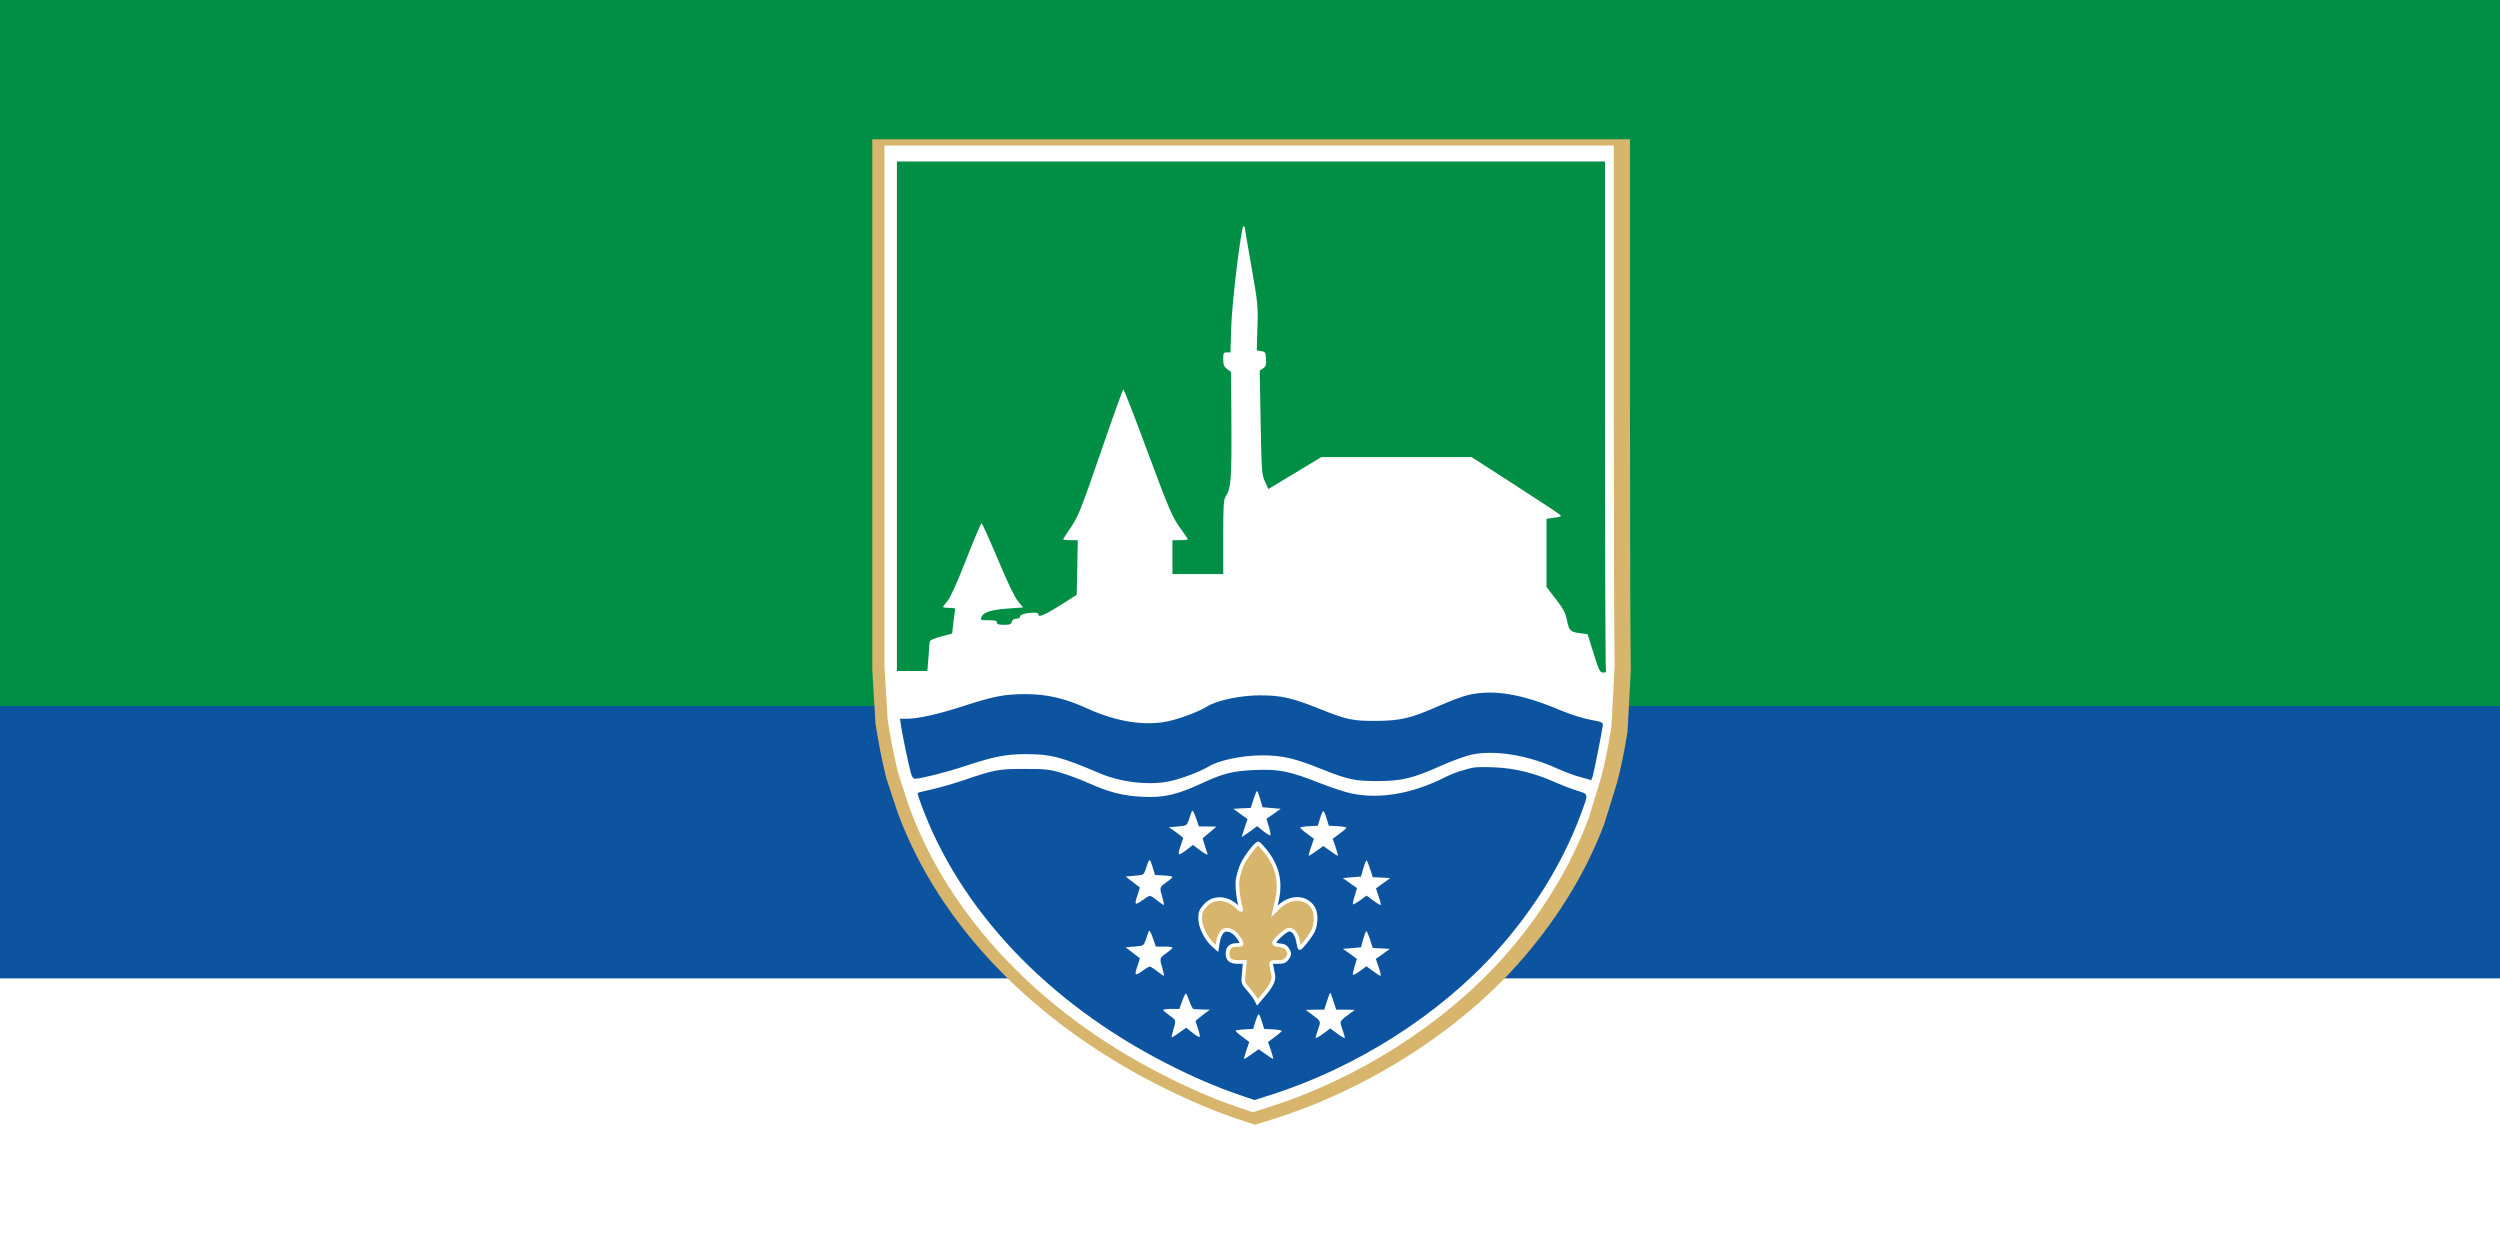 <?xml version="1.0" encoding="UTF-8" standalone="no"?>
<!-- Created with Inkscape (http://www.inkscape.org/) -->

<svg
   xmlns:dc="http://purl.org/dc/elements/1.1/"
   xmlns:cc="http://creativecommons.org/ns#"
   xmlns:rdf="http://www.w3.org/1999/02/22-rdf-syntax-ns#"
   xmlns:svg="http://www.w3.org/2000/svg"
   xmlns="http://www.w3.org/2000/svg"
   xmlns:sodipodi="http://sodipodi.sourceforge.net/DTD/sodipodi-0.dtd"
   xmlns:inkscape="http://www.inkscape.org/namespaces/inkscape"
   id="svg2"
   version="1.1"
   inkscape:version="0.91pre3 r13670"
   width="432"
   height="216"
   viewBox="0 0 432 216"
   sodipodi:docname="zastava.svg">
  <defs
     id="defs6" />
  <sodipodi:namedview
     pagecolor="#ffffff"
     bordercolor="#666666"
     borderopacity="1"
     objecttolerance="10"
     gridtolerance="10"
     guidetolerance="10"
     inkscape:pageopacity="0"
     inkscape:pageshadow="2"
     inkscape:window-width="1366"
     inkscape:window-height="691"
     id="namedview4"
     showgrid="false"
     inkscape:zoom="1.4436763"
     inkscape:cx="228.71776"
     inkscape:cy="50.877196"
     inkscape:window-x="-9"
     inkscape:window-y="-9"
     inkscape:window-maximized="1"
     inkscape:current-layer="layer5" />
  <g
     inkscape:groupmode="layer"
     id="layer4"
     inkscape:label="zastava 1"
     style="display:inline">
    <rect
       style="display:inline;fill:#008f45;fill-opacity:1;stroke:none;stroke-width:1.335;stroke-miterlimit:4;stroke-dasharray:none;stroke-opacity:1"
       id="rect4238"
       width="432"
       height="216"
       x="0"
       y="0" />
  </g>
  <g
     inkscape:groupmode="layer"
     id="layer5"
     inkscape:label="zastava 2"
     style="display:inline">
    <rect
       y="122.005"
       x="0"
       height="93.995"
       width="432"
       id="rect4242"
       style="display:inline;fill:#0c54a0;fill-opacity:1;stroke:none;stroke-width:1.335;stroke-miterlimit:4;stroke-dasharray:none;stroke-opacity:1" />
  </g>
  <g
     inkscape:groupmode="layer"
     id="layer6"
     inkscape:label="zastava 3"
     style="display:inline">
    <rect
       style="display:inline;fill:#ffffff;fill-opacity:1;stroke:none;stroke-width:1.335;stroke-miterlimit:4;stroke-dasharray:none;stroke-opacity:1"
       id="rect4246"
       width="432"
       height="46.935"
       x="0"
       y="169.065" />
  </g>
  <g
     inkscape:groupmode="layer"
     id="layer1"
     inkscape:label="grb"
     style="display:inline">
    <g
       style="display:inline"
       id="g4175"
       transform="matrix(0.266,0,0,0.266,149.665,19.66)">
      <g
         id="g4212">
        <g
           id="g4180"
           transform="matrix(0.1,0,0,-0.1,0,664)"
           style="fill:#000000;stroke:none">
          <g
             style="fill:#ffffff;fill-opacity:1"
             id="g4190" />
        </g>
      </g>
      <g
         inkscape:label="border2"
         id="layer3">
        <g
           id="g4378"
           transform="matrix(0.107,0,0,-0.105,-17.39,681.223)"
           style="display:inline;fill:#d7b56d;fill-opacity:1;stroke:none">
          <path
             style="fill:#d7b56d;fill-opacity:1"
             d="m 25,38.75 0,206.875 0,203.598 2.516,42.156 570.578,6.088 c -0.036,-0.107 2.585,-46.766 2.55,-48.48 C 600.307,432.681 600,346.5 600,244.25 l 0,-205.5 -287.5,0 z m 2.5,452.5 c 2.264,14.238 4.846,28.516 8.399,42.491 0.075,0.295 8.547,26.222 8.623,26.516 l 535.722,8.733 c 0.406,-1.426 9.431,-30.724 9.812,-32.16 3.436,-12.937 5.866,-26.17 8.034,-39.366 z m 17,68.875 c 31.375,86 102.25,161.125 198.625,210.625 21.125,10.875 41,19.5 60.5,26.125 l 11.75,4 12.625,-4 c 70,-22.125 138,-65.5 184.625,-117.625 30,-33.625 53.287,-71.625 67.662,-110.5 z"
             id="path4380"
             transform="matrix(8,0,0,-8,0,6640)"
             inkscape:connector-curvature="0"
             sodipodi:nodetypes="cccccssccccsccscccccccccc" />
          <g
             style="fill:#d7b56d;fill-opacity:1"
             id="g4382" />
        </g>
      </g>
      <g
         inkscape:label="border1"
         id="layer2-5">
        <g
           style="fill:#008080;stroke:none"
           transform="matrix(0.103,0,0,-0.103,-8.694,672.611)"
           id="g4231">
          <g
             id="g4241"
             style="fill:#008080;fill-opacity:1" />
        </g>
        <g
           style="display:inline;fill:#ffffff;fill-opacity:1;stroke:none;stroke-opacity:1"
           transform="matrix(0.103,0,0,-0.103,-8.695,672.611)"
           id="g4322">
          <path
             sodipodi:nodetypes="cccccssccccsccscccccccccc"
             inkscape:connector-curvature="0"
             transform="matrix(8,0,0,-8,0,6640)"
             id="path4324"
             d="m 25,38.75 0,206.875 0,203.598 2.516,42.156 570.578,6.088 c -0.036,-0.107 2.585,-46.766 2.55,-48.48 C 600.307,432.681 600,346.5 600,244.25 l 0,-205.5 -287.5,0 z m 2.5,452.5 c 2.264,14.238 4.846,28.516 8.399,42.491 0.075,0.295 8.547,26.222 8.623,26.516 l 535.722,8.733 c 0.406,-1.426 9.431,-30.724 9.812,-32.16 3.436,-12.937 5.866,-26.17 8.034,-39.366 z m 17,68.875 c 31.375,86 102.25,161.125 198.625,210.625 21.125,10.875 41,19.5 60.5,26.125 l 11.75,4 12.625,-4 c 70,-22.125 138,-65.5 184.625,-117.625 30,-33.625 53.287,-71.625 67.662,-110.5 z"
             style="fill:#ffffff;fill-opacity:1;stroke:none;stroke-opacity:1" />
          <g
             id="g4332"
             style="fill:#ffffff;fill-opacity:1;stroke:none;stroke-opacity:1" />
        </g>
      </g>
      <g
         style="display:inline"
         inkscape:label="grb"
         id="layer1-3">
        <g
           id="g6"
           transform="matrix(0.1,0,0,-0.1,0,664)"
           style="fill:#000000;stroke:none">
          <path
             inkscape:connector-curvature="0"
             style="fill:#008f45;fill-opacity:1"
             id="path8"
             d="m 200,4675 0,-1655 99,0 99,0 7,88 c 3,48 7,94 8,102 1,10 28,22 74,34 l 72,19 6,56 c 3,31 9,68 11,84 5,26 4,27 -35,27 -23,0 -41,3 -41,6 0,4 13,21 29,39 18,21 62,118 121,269 51,130 96,236 100,236 4,0 51,-104 105,-232 61,-147 109,-247 131,-274 l 34,-41 -82,-6 c -117,-7 -173,-23 -187,-53 -10,-24 -10,-24 44,-24 42,0 55,-3 55,-15 0,-11 12,-15 46,-15 37,0 47,4 51,20 3,13 14,20 29,20 14,0 24,6 24,14 0,8 15,16 38,20 59,9 82,7 82,-9 0,-19 49,3 162,75 l 86,55 4,178 3,177 -47,0 c -27,0 -48,2 -48,5 0,3 24,40 53,83 47,70 65,117 192,485 77,224 143,407 146,407 4,0 76,-185 160,-412 138,-371 159,-419 206,-484 29,-40 53,-75 53,-78 0,-3 -22,-6 -50,-6 l -50,0 0,-110 0,-110 165,0 165,0 0,240 c 0,208 2,244 17,266 33,51 38,113 36,462 l -2,344 -26,20 c -20,15 -25,28 -25,64 0,40 2,44 24,44 l 23,0 5,168 c 6,171 65,652 80,652 4,0 8,-5 8,-10 0,-6 20,-122 44,-258 41,-235 43,-254 38,-394 l -4,-146 28,-4 c 27,-3 29,-7 32,-50 3,-38 -1,-49 -19,-62 l -22,-15 6,-336 c 6,-317 7,-339 28,-384 l 22,-49 172,104 173,104 488,0 487,0 281,-181 c 155,-100 287,-187 294,-194 11,-10 4,-14 -37,-19 l -51,-7 0,-221 0,-222 60,-78 c 50,-64 63,-89 73,-139 14,-68 21,-75 88,-84 l 46,-6 39,-124 c 35,-113 41,-125 63,-125 17,0 22,4 17,16 -3,9 -6,756 -6,1660 l 0,1644 -2300,0 -2300,0 0,-1655 z" />
          <path
             inkscape:connector-curvature="0"
             style="fill:#0c54a0;fill-opacity:1"
             id="path10"
             d="m 3914,2865 c -33,-7 -119,-39 -189,-70 -185,-82 -253,-98 -410,-99 -151,-1 -191,7 -361,75 -183,74 -258,91 -394,91 -126,0 -281,-32 -344,-72 -55,-34 -170,-77 -252,-96 -152,-33 -338,-4 -528,83 -145,66 -262,93 -402,93 -135,0 -210,-15 -409,-80 -158,-51 -288,-80 -361,-80 l -44,0 6,-42 c 8,-56 49,-252 63,-305 8,-30 17,-43 29,-43 40,1 206,43 332,85 179,59 260,75 386,75 163,0 227,-16 483,-125 142,-60 328,-80 463,-49 77,18 191,62 244,94 64,40 218,72 344,72 136,0 213,-18 394,-91 169,-67 210,-76 361,-76 156,1 228,18 413,101 67,30 155,62 195,71 148,31 360,-2 549,-87 48,-22 119,-49 158,-59 l 71,-20 8,22 c 7,19 54,253 66,328 4,25 2,27 -83,43 -47,9 -129,35 -182,57 -258,110 -439,141 -606,104 z" />
          <path
             inkscape:connector-curvature="0"
             id="path4166"
             d="m 3955,2394 c -60,-10 -140,-36 -204,-69 -207,-103 -418,-139 -600,-100 -39,8 -133,39 -209,69 -189,75 -263,90 -415,83 -145,-6 -206,-21 -350,-88 -158,-73 -245,-93 -382,-86 -126,6 -218,30 -348,88 -48,22 -127,51 -175,66 -78,24 -103,27 -242,27 -170,0 -194,-4 -401,-75 -64,-21 -155,-48 -203,-58 -48,-11 -89,-21 -91,-23 -2,-2 7,-33 20,-68 251,-688 819,-1290 1590,-1686 169,-87 328,-156 484,-209 l 94,-32 101,32 c 560,177 1104,524 1477,941 240,269 427,573 542,884 51,139 53,128 -28,154 -38,12 -108,39 -154,60 -120,53 -256,86 -375,90 -56,3 -114,2 -131,0 z"
             style="fill:#0c54a0;fill-opacity:1;stroke:#d7b56d;stroke-width:0;stroke-miterlimit:4;stroke-dasharray:none;stroke-opacity:1" />
          <path
             inkscape:connector-curvature="0"
             id="path4158"
             d="m 2593,1852 c 80,-101 104,-204 74,-330 l -15,-64 32,31 c 74,71 180,66 222,-11 22,-38 17,-118 -9,-159 -23,-38 -73,-99 -80,-99 -2,0 -7,19 -11,42 -8,48 -30,78 -59,78 -20,0 -97,-70 -97,-88 0,-6 17,-12 37,-14 28,-2 41,-10 52,-29 13,-24 13,-29 -2,-53 -15,-22 -25,-26 -63,-26 -45,0 -46,0 -40,-30 3,-16 8,-42 11,-57 6,-33 -14,-72 -67,-133 l -36,-42 -13,24 c -6,12 -28,41 -47,62 -34,39 -35,40 -28,107 l 6,69 -44,0 c -49,0 -68,16 -68,55 0,36 20,55 58,55 19,0 34,2 34,5 0,18 -32,64 -54,79 -53,34 -87,11 -101,-68 l -6,-38 -26,23 c -46,43 -83,119 -83,171 0,39 6,54 31,82 53,61 141,59 209,-6 18,-18 31,-26 27,-17 -16,46 -29,145 -24,190 4,28 17,74 30,102 23,50 91,138 105,137 4,-1 24,-22 45,-48 z"
             style="fill:#d7b56d;fill-opacity:1;stroke:#ffffff;stroke-width:24;stroke-miterlimit:4;stroke-dasharray:none;stroke-opacity:1" />
          <g
             style="fill:#ffffff;fill-opacity:1"
             id="g4168">
            <path
               inkscape:connector-curvature="0"
               style="fill:#ffffff;fill-opacity:1;stroke:#d7b56d;stroke-width:0;stroke-miterlimit:4;stroke-dasharray:none;stroke-opacity:1"
               d="m 2560,2188 15,-53 59,-5 59,-5 -46,-33 -46,-32 15,-51 c 9,-28 13,-53 10,-56 -3,-3 -23,9 -46,27 l -40,32 -50,-37 c -28,-20 -50,-35 -50,-32 0,2 9,29 19,59 l 19,56 -46,33 -47,34 57,3 57,3 17,54 c 10,30 20,55 23,55 4,0 13,-24 21,-52 z"
               id="path4164" />
            <path
               inkscape:connector-curvature="0"
               style="fill:#ffffff;fill-opacity:1;stroke:#d7b56d;stroke-width:0;stroke-miterlimit:4;stroke-dasharray:none;stroke-opacity:1"
               d="m 2218,2010 57,-1 -44,-38 -45,-38 13,-43 c 7,-23 15,-49 19,-58 3,-10 -15,-2 -45,21 l -50,37 -47,-36 c -51,-38 -55,-33 -31,36 8,23 15,44 15,46 0,1 -21,18 -46,36 l -47,33 58,5 c 57,5 58,5 72,45 7,22 16,47 19,55 4,9 14,-7 26,-42 l 20,-58 56,0 z"
               id="path4162" />
            <path
               inkscape:connector-curvature="0"
               style="fill:#ffffff;fill-opacity:1;stroke:#d7b56d;stroke-width:0;stroke-miterlimit:4;stroke-dasharray:none;stroke-opacity:1"
               d="m 2991,2063 15,-48 57,-3 c 31,-2 57,-6 57,-10 -1,-4 -21,-22 -45,-39 l -44,-33 19,-55 c 10,-30 17,-55 14,-55 -3,0 -26,14 -50,32 l -44,31 -44,-31 c -24,-18 -47,-32 -50,-32 -3,0 4,25 14,55 l 19,55 -44,33 c -24,17 -44,35 -45,39 0,4 26,8 57,10 l 57,3 15,48 c 8,26 17,47 21,47 4,0 13,-21 21,-47 z"
               id="path4160" />
            <path
               inkscape:connector-curvature="0"
               style="fill:#ffffff;fill-opacity:1;stroke:#d7b56d;stroke-width:0;stroke-miterlimit:4;stroke-dasharray:none;stroke-opacity:1"
               d="m 1934,1692 c 31,-2 56,-6 56,-10 0,-4 -18,-20 -40,-35 -45,-32 -45,-34 -25,-99 8,-27 12,-48 8,-48 -3,0 -22,14 -43,30 -21,17 -42,30 -47,30 -5,0 -28,-14 -51,-31 -47,-34 -51,-28 -27,41 8,24 14,44 13,45 -2,0 -23,17 -48,36 l -44,34 58,5 c 59,5 59,5 73,45 24,72 25,72 43,15 l 17,-55 57,-3 z"
               id="path4156" />
            <path
               inkscape:connector-curvature="0"
               style="fill:#ffffff;fill-opacity:1;stroke:#d7b56d;stroke-width:0;stroke-miterlimit:4;stroke-dasharray:none;stroke-opacity:1"
               d="m 3274,1735 17,-54 57,-3 57,-3 -47,-34 -46,-33 18,-54 c 11,-30 16,-54 11,-54 -4,0 -26,14 -48,30 l -42,31 -42,-31 c -23,-16 -44,-28 -46,-26 -3,2 2,27 11,55 l 15,51 -46,32 -46,33 59,5 59,5 15,53 c 8,28 17,52 21,52 3,0 13,-25 23,-55 z"
               id="path4154" />
            <path
               inkscape:connector-curvature="0"
               style="fill:#ffffff;fill-opacity:1;stroke:#d7b56d;stroke-width:0;stroke-miterlimit:4;stroke-dasharray:none;stroke-opacity:1"
               d="m 1936,1230 c 30,0 54,-3 54,-7 0,-5 -18,-21 -40,-36 -45,-32 -45,-34 -25,-99 8,-27 12,-48 8,-48 -3,0 -22,14 -43,30 -21,17 -42,30 -47,30 -6,0 -29,-14 -51,-30 -47,-34 -51,-27 -27,40 8,24 14,44 13,45 -2,0 -23,17 -48,36 l -44,34 58,5 c 59,5 59,5 73,45 7,22 16,47 19,55 4,9 14,-7 26,-42 l 20,-58 54,0 z"
               id="path4152" />
            <path
               inkscape:connector-curvature="0"
               style="fill:#ffffff;fill-opacity:1;stroke:#d7b56d;stroke-width:0;stroke-miterlimit:4;stroke-dasharray:none;stroke-opacity:1"
               d="m 3274,1275 17,-54 56,-3 55,-3 -45,-33 -46,-32 19,-55 c 10,-30 16,-55 11,-55 -4,0 -26,14 -49,31 l -42,31 -42,-31 c -24,-18 -44,-28 -46,-23 -1,4 4,29 12,55 l 14,47 -45,33 -46,32 59,5 59,5 14,53 c 8,28 17,52 21,52 3,0 14,-25 24,-55 z"
               id="path4150" />
            <path
               inkscape:connector-curvature="0"
               style="fill:#ffffff;fill-opacity:1;stroke:#d7b56d;stroke-width:0;stroke-miterlimit:4;stroke-dasharray:none;stroke-opacity:1"
               d="m 2101,872 c 9,-26 21,-48 27,-48 7,-1 33,-2 58,-3 l 47,-1 -47,-35 c -25,-20 -46,-37 -46,-39 0,-1 7,-24 16,-50 9,-26 14,-50 11,-53 -4,-3 -25,9 -47,27 l -41,33 -44,-32 c -24,-17 -46,-31 -49,-31 -3,0 1,21 9,48 20,64 20,63 -25,95 -22,16 -40,31 -40,35 0,4 24,7 52,7 l 53,0 19,53 c 10,29 21,50 25,47 3,-4 13,-27 22,-53 z"
               id="path4148" />
            <path
               inkscape:connector-curvature="0"
               style="fill:#ffffff;fill-opacity:1;stroke:#d7b56d;stroke-width:0;stroke-miterlimit:4;stroke-dasharray:none;stroke-opacity:1"
               d="m 3036,875 18,-55 60,0 61,-1 -27,-20 c -76,-57 -73,-50 -55,-104 10,-27 17,-53 17,-58 0,-5 -21,7 -47,26 l -48,35 -47,-35 c -27,-19 -48,-31 -48,-26 0,5 7,31 17,58 18,54 21,47 -55,104 l -27,20 61,1 60,0 18,55 c 9,30 19,55 21,55 2,0 12,-25 21,-55 z"
               id="path4146" />
            <path
               inkscape:connector-curvature="0"
               style="fill:#ffffff;fill-opacity:1;stroke:#d7b56d;stroke-width:0;stroke-miterlimit:4;stroke-dasharray:none;stroke-opacity:1"
               d="m 2571,743 15,-48 57,-3 c 31,-2 57,-6 57,-10 -1,-4 -21,-22 -45,-39 l -44,-33 19,-55 c 10,-30 17,-55 14,-55 -3,0 -26,14 -50,32 l -44,31 -44,-31 c -24,-18 -47,-32 -50,-32 -3,0 4,25 14,55 l 19,55 -44,33 c -24,17 -44,35 -45,39 0,4 26,8 57,10 l 57,3 15,48 c 8,26 17,47 21,47 4,0 13,-21 21,-47 z"
               id="path12" />
          </g>
        </g>
      </g>
    </g>
  </g>
</svg>
